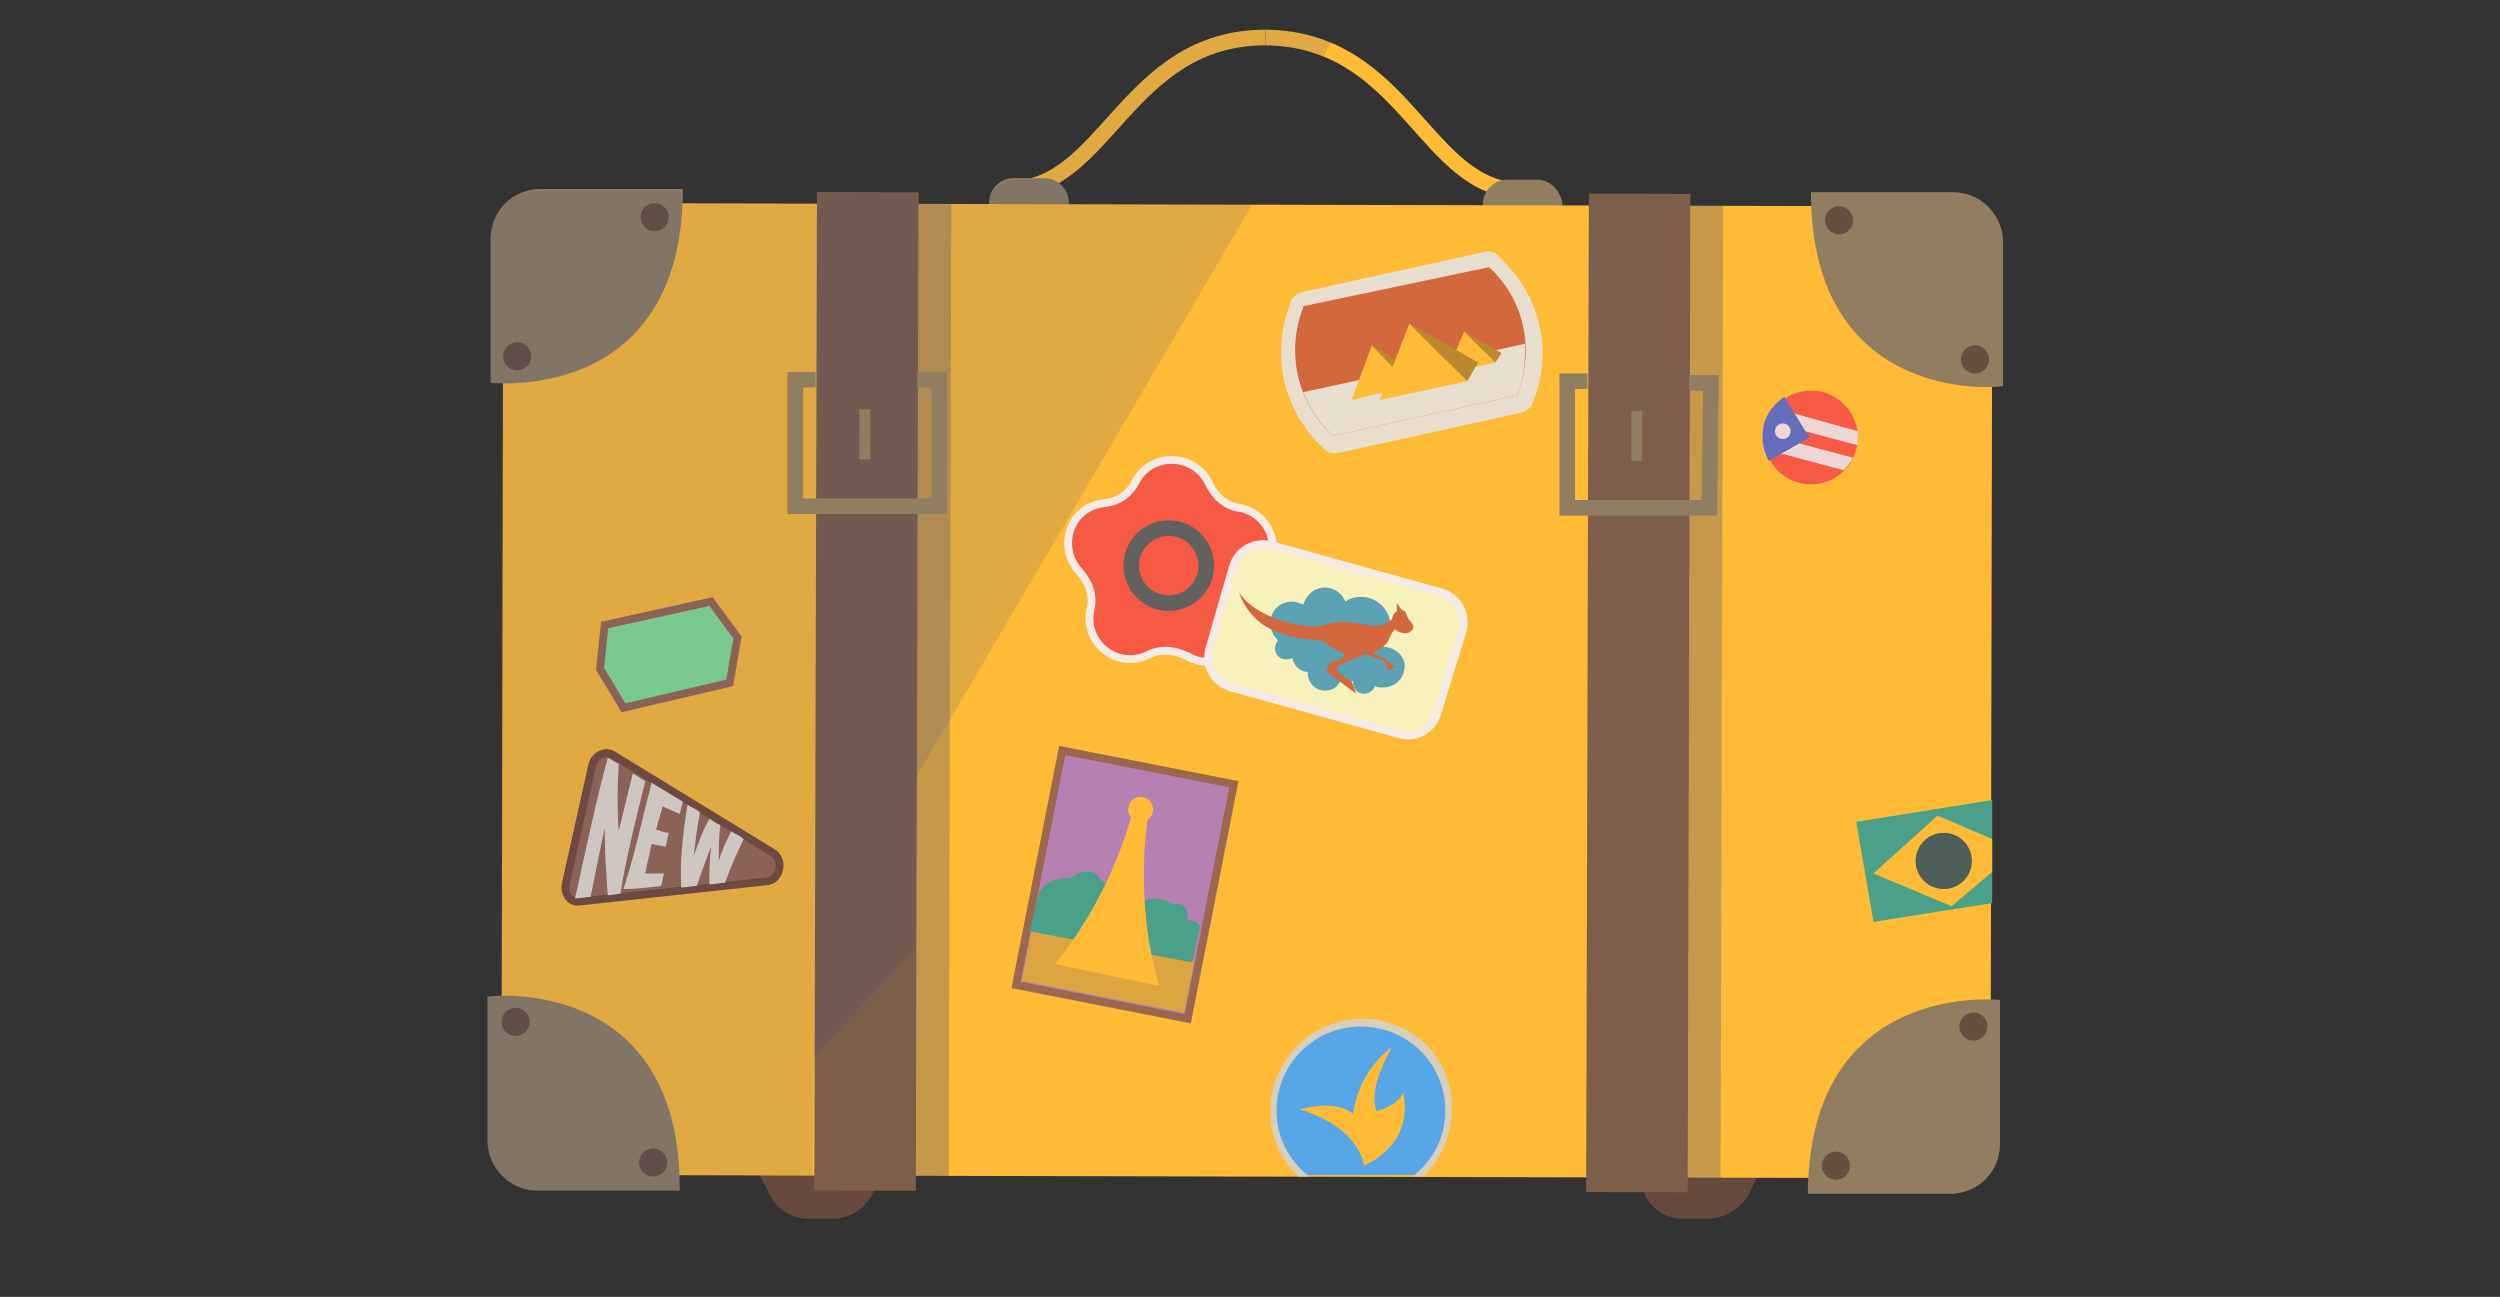 <?xml version="1.0" encoding="utf-8"?>
<!-- Generator: Adobe Illustrator 22.1.0, SVG Export Plug-In . SVG Version: 6.00 Build 0)  -->
<svg version="1.1" id="Warstwa_1" xmlns="http://www.w3.org/2000/svg" xmlns:xlink="http://www.w3.org/1999/xlink" x="0px" y="0px"
	 viewBox="0 0 160 83" style="enable-background:new 0 0 160 83;" xml:space="preserve">
<rect x="0" y="0" width="160" height="83" fill="#333333" stroke="none"/>
<style type="text/css">
	.Dodaj_x0020_cien_x0084_{fill:none;}
	.Blask_x0020_zewne_x0099_trzny_x0020__x0028_5_x0020_pkt_x002E__x0029_{fill:none;}
	.Niebieski_x0020_neon{fill:none;stroke:#8AACDA;stroke-width:7;stroke-linecap:round;stroke-linejoin:round;}
	.Pods_x009B_wietlenie_x0020_Chrom{fill:url(#SVGID_1_);stroke:#FFFFFF;stroke-width:0.363;stroke-miterlimit:1;}
	.Jive_GS{fill:#FFDD00;}
	.Alyssa_GS{fill:#A6D0E4;}
	.st0{fill:#68493E;}
	.st1{fill:none;stroke:#FFBB36;stroke-miterlimit:10;}
	.st2{fill:#917E60;}
	.st3{fill:#FFBB36;}
	.st4{fill:#86E293;stroke:#9B674E;stroke-width:0.5;stroke-miterlimit:10;}
	.st5{fill:#7C5E4A;}
	.st6{opacity:0.29;fill:#3D487E;}
	.st7{fill:#664F3E;}
	.st8{fill:#F65A44;stroke:#F4EBE6;stroke-width:0.5;stroke-miterlimit:10;}
	.st9{fill:#B780B3;stroke:#9B674E;stroke-width:0.5;stroke-miterlimit:10;}
	.st10{fill:#DDA540;}
	.st11{fill:#4AA089;}
	.st12{fill:none;stroke:#63615D;stroke-miterlimit:10;}
	.st13{fill:#F65A44;}
	.st14{fill:#EDD6D3;}
	.st15{fill:#646DBC;}
	.st16{fill:#F7F1BC;stroke:#F4EBE6;stroke-width:0.5;stroke-miterlimit:10;}
	.st17{fill:#5BA2B5;}
	.st18{fill:#D3673D;}
	.st19{fill:#E8DECD;}
	.st20{fill:#BC882E;}
	.st21{fill:#9B674E;stroke:#774937;stroke-width:0.5;stroke-miterlimit:10;}
	.st22{fill:#4D5E59;}
	.st23{fill:#56A6E8;}
	.st24{fill:#D8CEBC;}
	.st25{opacity:0.16;fill:#3D487E;}
</style>
<linearGradient id="SVGID_1_" gradientUnits="userSpaceOnUse" x1="0" y1="-39" x2="6.123234e-17" y2="-40">
	<stop  offset="0" style="stop-color:#656565"/>
	<stop  offset="0.618" style="stop-color:#1B1B1B"/>
	<stop  offset="0.629" style="stop-color:#545454"/>
	<stop  offset="0.983" style="stop-color:#3E3E3E"/>
</linearGradient>
<path class="st0" d="M53.3,78h-1.6c-1,0-2-0.6-2.4-1.5L48.5,75h8l-0.7,1.5C55.3,77.4,54.3,78,53.3,78z"/>
<path class="st0" d="M109.3,78h-1.6c-1,0-2-0.6-2.4-1.5l-0.7-1.5h8l-0.7,1.5C111.3,77.4,110.3,78,109.3,78z"/>
<g>
	<g>
		<g>
			<g>
				<path class="st1" d="M64.6,12.1c6.2,0,7.5-9.7,16.4-9.7"/>
				<path class="st1" d="M97.4,12.2c-6.2,0-7.4-9.7-16.4-9.8"/>
			</g>
			<path class="st2" d="M66.8,11.4l-1.9,0c-0.9,0-1.6,0.7-1.6,1.6l0,0.2l5.1,0l0-0.2C68.4,12.1,67.7,11.4,66.8,11.4z"/>
			<path class="st2" d="M98.4,11.5l-1.9,0c-0.9,0-1.6,0.7-1.6,1.6l0,0.2l5.1,0l0-0.2C99.9,12.2,99.2,11.5,98.4,11.5z"/>
		</g>
		<path class="st3" d="M121.7,75.4l-83.9-0.2c-3.2,0-5.7-2.6-5.7-5.7l0.1-50.8c0-3.2,2.6-5.7,5.7-5.7l83.9,0.2
			c3.2,0,5.7,2.6,5.7,5.7l-0.1,50.8C127.4,72.8,124.8,75.4,121.7,75.4z"/>
		<polygon class="st4" points="46.7,43.7 39.9,45.3 38.4,42.8 38.7,40 45.5,38.5 47.2,40.8 		"/>
		
			<rect x="52.2" y="12.3" transform="matrix(1 2.698953e-03 -2.698953e-03 1 0.12 -0.149)" class="st5" width="6.5" height="63.9"/>
		<rect x="58.7" y="13" transform="matrix(1 2.698953e-03 -2.698953e-03 1 0.119 -0.161)" class="st6" width="2.1" height="62.3"/>
		
			<rect x="101.6" y="12.4" transform="matrix(1 2.698953e-03 -2.698953e-03 1 0.12 -0.283)" class="st5" width="6.5" height="63.9"/>
		
			<rect x="108.1" y="13.1" transform="matrix(1 2.698953e-03 -2.698953e-03 1 0.12 -0.294)" class="st6" width="2.1" height="62.3"/>
		<g>
			<path class="st2" d="M43.7,12.1l-9.1,0c-1.8,0-3.2,1.4-3.2,3.2l0,9.2C31.4,24.5,43.7,25.9,43.7,12.1z"/>
			<circle class="st7" cx="41.9" cy="13.9" r="0.9"/>
			<circle class="st7" cx="33.1" cy="22.8" r="0.9"/>
		</g>
		<g>
			<path class="st2" d="M115.9,12.3l9.1,0c1.8,0,3.2,1.5,3.2,3.2l0,9.2C128.2,24.8,115.9,26.1,115.9,12.3z"/>
			<circle class="st7" cx="117.7" cy="14.1" r="0.9"/>
			<circle class="st7" cx="126.4" cy="23" r="0.9"/>
		</g>
		<g>
			<g>
				<path class="st2" d="M43.5,76.2l-9.1,0c-1.8,0-3.2-1.5-3.2-3.2l0-9.2C31.3,63.7,43.6,62.4,43.5,76.2z"/>
				<circle class="st7" cx="41.8" cy="74.4" r="0.9"/>
				<circle class="st7" cx="33" cy="65.4" r="0.9"/>
			</g>
			<g>
				<path class="st2" d="M115.7,76.4l9.1,0c1.8,0,3.2-1.4,3.2-3.2l0-9.2C128.1,64,115.8,62.6,115.7,76.4z"/>
				<circle class="st7" cx="117.5" cy="74.6" r="0.9"/>
				<circle class="st7" cx="126.3" cy="65.7" r="0.9"/>
			</g>
		</g>
		<path class="st8" d="M76,42L76,42c-0.8-0.4-1.7-0.5-2.5-0.1v0c-2,1-4.2-0.8-3.7-2.9l0,0c0.2-0.9-0.1-1.7-0.7-2.4v0
			c-1.5-1.6-0.6-4.2,1.6-4.4h0c0.9-0.1,1.6-0.6,2-1.4l0,0c1-1.9,3.8-1.8,4.7,0.2l0,0c0.4,0.8,1.1,1.4,1.9,1.5l0,0
			c2.2,0.4,2.9,3.1,1.3,4.6v0c-0.6,0.6-1,1.4-0.8,2.3v0C80.2,41.5,77.9,43.1,76,42z"/>
		<g>
			
				<rect x="66.4" y="49" transform="matrix(0.981 0.193 -0.193 0.981 12.3 -12.854)" class="st9" width="11.2" height="15.3"/>
			
				<rect x="69.2" y="56.8" transform="matrix(0.193 -0.981 0.981 0.193 -3.693 119.693)" class="st10" width="3.4" height="10.6"/>
			<path class="st11" d="M66.5,57.1c0,0,0.6-1,2-0.9c0,0,0.8-0.7,1.6-0.3l1.9,2l0.9-0.1c0,0,1-0.7,2.2,0.1c0,0,1-0.4,0.9,1
				c0,0,0.7,0,0.8,0.4l-0.5,2.3l-10.4-2L66.5,57.1z"/>
			<path class="st3" d="M67.5,61.7c0,0,3.4-3.8,5-9.8l1,0.2c0,0-1,5.4,0.7,11L67.5,61.7z"/>
			<circle class="st3" cx="73" cy="51.8" r="0.8"/>
		</g>
		<circle class="st12" cx="74.8" cy="36.2" r="2.4"/>
		<g>
			<g>
				<circle class="st13" cx="115.9" cy="28" r="3"/>
				<path class="st14" d="M118.9,27.6l-4.3-1.2l-0.2,0.9l4.5,1.2C118.9,28.2,118.9,27.9,118.9,27.6z"/>
				<path class="st14" d="M118.6,29.3l-4.5-1.2l-0.2,0.9l4.1,1.1C118.2,29.9,118.4,29.6,118.6,29.3z"/>
				<path class="st15" d="M114.2,25.4c-0.6,0.4-1.1,1-1.3,1.7c-0.2,0.8-0.1,1.7,0.3,2.4l2.6-1.5L114.2,25.4z"/>
			</g>
			<circle class="st14" cx="114.1" cy="27.6" r="0.5"/>
		</g>
		<g>
			<path class="st16" d="M89.6,47l-10.8-3c-1.1-0.3-1.7-1.4-1.4-2.5l1.5-5.2c0.3-1.1,1.4-1.7,2.5-1.4l10.8,3
				c1.1,0.3,1.7,1.4,1.4,2.5L92,45.6C91.7,46.7,90.6,47.3,89.6,47z"/>
			<path class="st17" d="M88.5,41.4C88.5,41.4,88.5,41.4,88.5,41.4c0.3-0.3,0.5-0.8,0.5-1.3c0-1-0.8-1.9-1.9-1.9
				c-0.4,0-0.7,0.1-1,0.3c-0.2-0.5-0.7-0.9-1.3-0.9c-0.7,0-1.2,0.5-1.4,1.1c-0.2-0.1-0.5-0.2-0.7-0.2c-0.8,0-1.4,0.6-1.4,1.4
				c0,0.4,0.2,0.8,0.5,1.1c-0.1,0.1-0.2,0.3-0.2,0.5c0,0.4,0.3,0.7,0.7,0.7c0.1,0,0.3,0,0.4-0.1c0.1,0.5,0.5,0.9,1,0.9
				c0,0,0,0.1,0,0.1c0,0.6,0.5,1.1,1.1,1.1c0.5,0,0.9-0.3,1-0.7c0.2,0.1,0.4,0.1,0.6,0.1c0.1,0,0.2,0,0.2,0c0,0,0,0.1,0,0.1
				c0,0.4,0.3,0.7,0.7,0.7c0.3,0,0.6-0.2,0.7-0.5c0.1,0.1,0.3,0.1,0.5,0.1c0.8,0,1.4-0.6,1.4-1.4C89.9,42,89.3,41.4,88.5,41.4z"/>
			<g>
				<path class="st18" d="M90.4,40.3c-0.3,0.4-0.8,0.2-1.1,0s-0.3-0.6-0.1-1c0.2-0.3,0.7-0.4,0.8,0C90.2,39.9,90.6,39.9,90.4,40.3z"
					/>
				<path class="st18" d="M89.1,39.6c0,0.1-0.7,0.6-1.5,0.4c-0.8-0.1-1.8-0.4-2.8,0s-4.5-0.4-5.5-2.1c0,0,0.4,1.5,1.9,2.3
					c1.5,0.8,3,0.7,3.3,0.8c0.3,0,0.8,0.7,1.9,0.9c1.1,0.2,2.3-0.4,2.5-1c0.2-0.6,0.6-0.8,0.6-0.8L89.1,39.6z"/>
				<polygon class="st18" points="89.4,39.2 89.4,38.6 89.9,39.3 				"/>
				<path class="st18" d="M87.3,41.9c0,0-1,0.4-1.6,0.7c-0.6,0.3,0.8,1,0.8,1l0.3,0.8L84.9,43c0,0,0.1-0.7,0.5-0.7s0.8-0.3,0.7-0.8
					C86.1,41,87.3,41.9,87.3,41.9z"/>
				<polygon class="st18" points="87.6,41.1 87.9,41.8 88.7,42.2 89.3,42.7 88.8,42.9 88.6,42.3 87.5,41.9 87.4,41.2 				"/>
			</g>
		</g>
		<g>
			<g>
				<path class="st18" d="M85.3,28.4c-0.1,0-0.3,0-0.3-0.1l-0.1-0.1c-2.3-2.2-3.1-5.7-1.9-8.6c0.1-0.2,0.2-0.3,0.4-0.4l11.8-2.6
					c0,0,0.1,0,0.1,0c0.1,0,0.2,0,0.3,0.1c2.3,2.1,3.1,5.5,2,8.4l-0.1,0.3c-0.1,0.2-0.2,0.3-0.4,0.3l-11.8,2.6
					C85.3,28.4,85.3,28.4,85.3,28.4z"/>
				<path class="st19" d="M95.3,17.1c2.2,2,2.9,5.1,1.9,7.9l-0.1,0.3l-11.8,2.6l-0.1-0.1c-2.2-2.1-2.9-5.3-1.8-8.1l0-0.1L95.3,17.1
					 M95.3,16.1c-0.1,0-0.1,0-0.2,0l-11.8,2.6c-0.3,0.1-0.6,0.3-0.7,0.6l0,0.1c-1.3,3.2-0.5,6.8,2,9.2l0.1,0.1
					c0.2,0.2,0.4,0.3,0.7,0.3c0.1,0,0.1,0,0.2,0l11.8-2.6c0.3-0.1,0.6-0.3,0.7-0.6l0.1-0.3c1.2-3.2,0.3-6.7-2.2-9
					C95.8,16.2,95.5,16.1,95.3,16.1L95.3,16.1z"/>
			</g>
			<path class="st19" d="M97.2,25c0.3-0.8,0.4-1.6,0.4-2.5l0-0.5l-14.2,3.1c0.4,1,1,1.9,1.8,2.7l0.1,0.1l11.8-2.6L97.2,25z"/>
			<g>
				<polygon class="st3" points="86.5,25.6 87.8,22.1 90.3,24.7 				"/>
				<polyline class="st20" points="87.8,22.1 90.8,23.9 90.3,24.7 				"/>
			</g>
			<g>
				<polygon class="st3" points="92.6,23.9 93.7,21.2 95.7,23.2 				"/>
				<polyline class="st20" points="93.7,21.2 96.1,22.6 95.7,23.2 				"/>
			</g>
			<g>
				<polygon class="st3" points="88.3,25.6 90.2,20.7 93.9,24.4 				"/>
				<polyline class="st20" points="90.2,20.7 94.6,23.2 93.9,24.4 				"/>
			</g>
		</g>
		<polygon class="st11" points="127.5,57.8 119.9,59 118.8,52.6 127.5,51.2 		"/>
		<g>
			<path class="st21" d="M37.9,49l-1.7,7.6c-0.1,0.6,0.3,1.2,0.9,1.1l12-1.3c0.8-0.1,1.1-1.3,0.4-1.8l-10.3-6.3
				C38.7,48,38,48.4,37.9,49z"/>
			<g>
				<path class="st19" d="M38.9,48.5c0.2,0.1,0.5,0.3,0.7,0.4c-0.1,1.5-0.1,3,0,4.3c0.3-1.3,0.6-2.5,0.9-3.7
					c0.3,0.2,0.5,0.3,0.8,0.5c-0.6,2.4-1.2,4.8-1.6,7.2c-0.3,0-0.5,0.1-0.8,0.1c-0.1-1.3-0.2-2.7-0.2-4.3c-0.3,1.4-0.6,2.9-0.9,4.4
					c-0.3,0-0.7,0.1-1,0.1C37.5,54.4,38.1,51.4,38.9,48.5z"/>
				<path class="st19" d="M41.7,50.1c0.7,0.4,1.3,0.8,2,1.2c-0.1,0.3-0.1,0.5-0.2,0.8c-0.4-0.2-0.7-0.3-1.1-0.5
					c-0.1,0.5-0.3,1-0.4,1.5c0.3,0.1,0.6,0.2,0.8,0.2c-0.1,0.3-0.1,0.6-0.2,0.9c-0.3-0.1-0.6-0.1-0.9-0.2c-0.1,0.6-0.3,1.3-0.4,1.9
					c0.4,0,0.8,0,1.2,0c-0.1,0.3-0.1,0.6-0.2,0.8c-0.8,0.1-1.6,0.2-2.4,0.2C40.6,54.8,41.1,52.4,41.7,50.1z"/>
				<path class="st19" d="M44,51.5c0.3,0.2,0.6,0.3,0.8,0.5c-0.2,1-0.3,1.9-0.4,2.8c0.3-0.9,0.6-1.7,1-2.4c0.2,0.1,0.4,0.3,0.7,0.4
					C46,53.6,46,54.4,46,55.1c0.2-0.7,0.5-1.3,0.8-1.9c0.3,0.2,0.6,0.3,0.8,0.5c-0.4,0.8-0.8,1.7-1.2,2.8c-0.3,0-0.7,0.1-1,0.1
					c0-0.7,0-1.5,0.1-2.4c-0.3,0.8-0.6,1.6-0.9,2.5c-0.3,0-0.7,0.1-1,0.1C43.5,55.1,43.7,53.4,44,51.5z"/>
			</g>
		</g>
		<polygon class="st3" points="119.9,55.9 124.9,58 127.5,55.8 127.5,53.7 124,52.2 		"/>
		<circle class="st22" cx="124.4" cy="55.1" r="1.8"/>
		<g>
			<g>
				<path class="st23" d="M87.2,65.4c-3.1,0-5.7,2.5-5.7,5.6c0,1.7,0.7,3.2,1.9,4.2l7.4,0c1.2-1,1.9-2.5,1.9-4.2
					C92.8,67.9,90.3,65.4,87.2,65.4z"/>
				<path class="st24" d="M87.2,65.2c-3.2,0-5.9,2.6-5.9,5.9c0,1.7,0.7,3.2,1.8,4.2l0.7,0c-1.3-1-2.1-2.5-2.1-4.2
					c0-3,2.4-5.4,5.4-5.4c3,0,5.4,2.4,5.4,5.4c0,1.7-0.8,3.2-2.1,4.2l0.7,0c1.1-1.1,1.8-2.6,1.8-4.2C93.1,67.8,90.4,65.2,87.2,65.2z
					"/>
			</g>
			<path class="st3" d="M87.3,74.6c0,0-0.2-2.4-4.1-3.6c0,0,2.3-0.7,3.4,0.3c0,0,0.2-2.6,2.5-4.3c0,0-1.6,2.6-1,4.1
				c0,0,1.4-0.3,1.7-1.2C89.8,70,90.7,73,87.3,74.6z"/>
		</g>
	</g>
	<path class="st25" d="M68.4,12.9c0-0.5-0.3-0.9-0.6-1.2c1.4-0.8,2.6-2.1,3.8-3.5C74,5.6,76.4,2.9,81,2.9c1.4,0,2.7,0.3,3.7,0.7
		C84.9,3.3,85,3,85.2,2.7C84,2.2,82.6,1.9,81,1.9v0c0,0,0,0,0,0c0,0,0,0,0,0v0c-5.1,0-7.8,3-10.2,5.7c-1.6,1.8-3.1,3.4-5,3.9l-0.9,0
		c-0.9,0-1.5,0.7-1.6,1.5l-2.5,0l-2.1,0l0-0.6l-6.5,0l0,0.6l-8.6,0c0-0.3,0-0.5,0-0.8l-9.1,0c-1.8,0-3.2,1.4-3.2,3.2l0,9.2
		c0,0,0.3,0,0.8,0l-0.1,39.2c-0.5,0-0.8,0-0.8,0l0,9.2c0,1.8,1.4,3.2,3.2,3.2l9.1,0c0-0.4,0-0.7,0-1l8.5,0l0.1-7.6l6.5-6.9l0-10.9
		l21.6-36.8L68.4,12.9z"/>
	<g>
		<polygon class="st2" points="58.7,23.8 58.7,24.8 59.6,24.8 59.6,31.9 51.4,31.9 51.4,24.8 52.2,24.8 52.2,23.8 50.4,23.8 
			50.4,32.9 60.6,32.9 60.6,23.8 		"/>
		
			<rect x="55" y="26.2" transform="matrix(1 2.698953e-03 -2.698953e-03 1 7.509620e-02 -0.149)" class="st2" width="0.7" height="3.2"/>
	</g>
	<g>
		<polygon class="st2" points="108.1,24 108.1,25 109,25 108.9,32 100.8,32 100.8,24.9 101.6,24.9 101.6,23.9 99.8,23.9 99.8,33 
			109.9,33 110,24 		"/>
		
			<rect x="104.4" y="26.3" transform="matrix(1 2.698953e-03 -2.698953e-03 1 7.563592e-02 -0.283)" class="st2" width="0.7" height="3.2"/>
	</g>
</g>
</svg>
